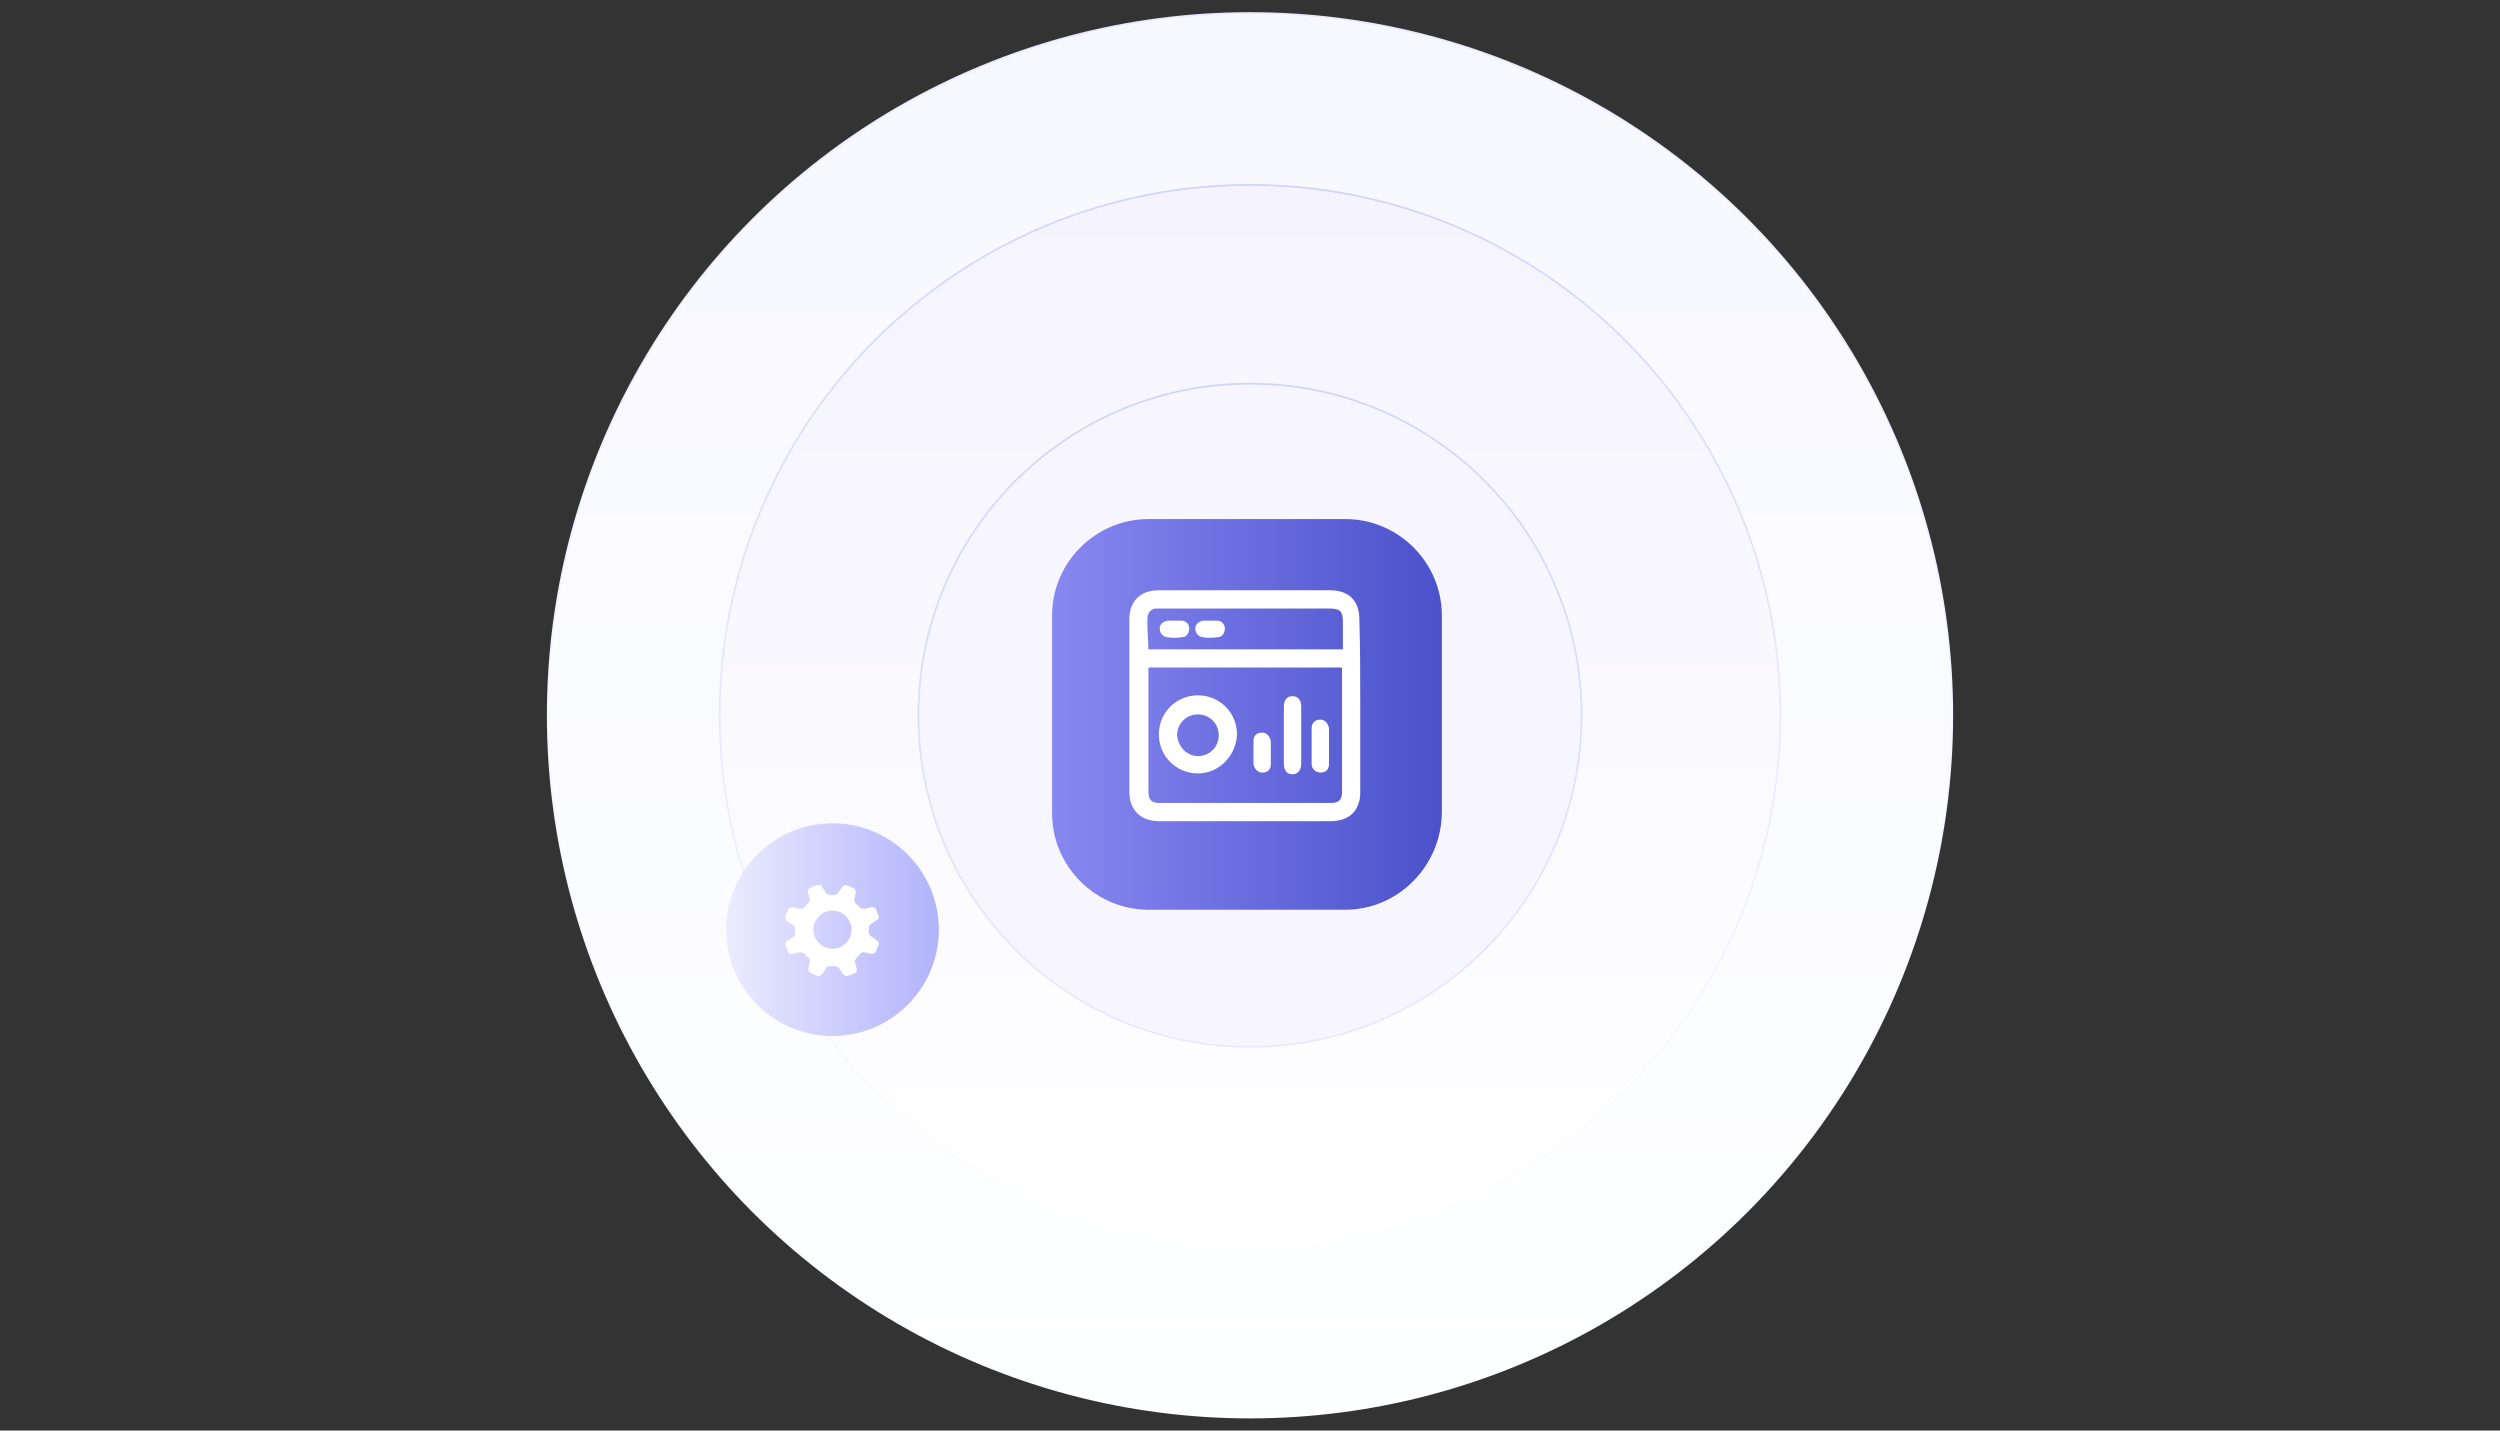 <?xml version="1.0" encoding="utf-8"?>
<!-- Generator: Adobe Illustrator 27.0.0, SVG Export Plug-In . SVG Version: 6.00 Build 0)  -->
<!DOCTYPE svg PUBLIC "-//W3C//DTD SVG 1.1//EN" "http://www.w3.org/Graphics/SVG/1.1/DTD/svg11.dtd">
<svg version="1.1" id="Layer_1" xmlns:x="http://ns.adobe.com/Extensibility/1.0/" xmlns:i="http://ns.adobe.com/AdobeIllustrator/10.0/" xmlns:graph="http://ns.adobe.com/Graphs/1.0/"
	 xmlns="http://www.w3.org/2000/svg" xmlns:xlink="http://www.w3.org/1999/xlink" x="0px" y="0px" viewBox="0 0 288 164.8"
	 style="enable-background:new 0 0 288 164.8;" xml:space="preserve">
<rect x="0" y="0" width="288" height="164.8" fill="#333333" stroke="none"/>
<style type="text/css">
	
		.st0{fill:url(#SVGID_1_);stroke:url(#SVGID_00000075134876483502773190000006239462098607941301_);stroke-width:0.2;stroke-miterlimit:10;}
	
		.st1{fill:url(#SVGID_00000061457861898812663050000016716542060761842612_);stroke:url(#SVGID_00000149374554202254322920000001353844318058215052_);stroke-width:0.2;stroke-miterlimit:10;}
	
		.st2{fill:#F7F6FE;stroke:url(#SVGID_00000016032855362623076350000002317857608145237946_);stroke-width:0.2;stroke-miterlimit:10;}
	.st3{fill:url(#SVGID_00000129200897255185472720000003864204474619589763_);}
	
		.st4{fill:url(#SVGID_00000127759985605687088440000008520111382948191129_);stroke:url(#SVGID_00000176749139569983471000000007368150076799198651_);stroke-width:0.1;stroke-miterlimit:10;}
	.st5{fill:#FFFFFF;}
</style>
<g>
	<g>
		<g>
			<g>
				
					<linearGradient id="SVGID_1_" gradientUnits="userSpaceOnUse" x1="144" y1="497.3" x2="144" y2="335.5" gradientTransform="matrix(1 0 0 1 0 -334)">
					<stop  offset="0" style="stop-color:#FEFFFF"/>
					<stop  offset="1" style="stop-color:#F7F7FF"/>
				</linearGradient>
				
					<linearGradient id="SVGID_00000029025348579322855490000003619400860419832992_" gradientUnits="userSpaceOnUse" x1="144" y1="497.4" x2="144" y2="335.4" gradientTransform="matrix(1 0 0 1 0 -334)">
					<stop  offset="0" style="stop-color:#FFFFFF"/>
					<stop  offset="1" style="stop-color:#E8E9FF"/>
				</linearGradient>
				
					<circle style="fill:url(#SVGID_1_);stroke:url(#SVGID_00000029025348579322855490000003619400860419832992_);stroke-width:0.2;stroke-miterlimit:10;" cx="144" cy="82.4" r="80.9"/>
				
					<linearGradient id="SVGID_00000114796235121381165120000001768277388719065482_" gradientUnits="userSpaceOnUse" x1="144" y1="477.5" x2="144" y2="355.3" gradientTransform="matrix(1 0 0 1 0 -334)">
					<stop  offset="0" style="stop-color:#FFFFFF"/>
					<stop  offset="1" style="stop-color:#F5F3FD"/>
				</linearGradient>
				
					<linearGradient id="SVGID_00000168821556666318001880000004190541738504030897_" gradientUnits="userSpaceOnUse" x1="144" y1="477.6" x2="144" y2="355.2" gradientTransform="matrix(1 0 0 1 0 -334)">
					<stop  offset="0" style="stop-color:#FFFFFF"/>
					<stop  offset="1" style="stop-color:#D0D3FE"/>
				</linearGradient>
				
					<circle style="fill:url(#SVGID_00000114796235121381165120000001768277388719065482_);stroke:url(#SVGID_00000168821556666318001880000004190541738504030897_);stroke-width:0.2;stroke-miterlimit:10;" cx="144" cy="82.4" r="61.1"/>
				
					<linearGradient id="SVGID_00000028310948643605559550000006569918127405125546_" gradientUnits="userSpaceOnUse" x1="144" y1="454.7" x2="144" y2="378.1" gradientTransform="matrix(1 0 0 1 0 -334)">
					<stop  offset="0" style="stop-color:#E8E9FF"/>
					<stop  offset="1" style="stop-color:#D0D3FE"/>
				</linearGradient>
				
					<circle style="fill:#F7F6FE;stroke:url(#SVGID_00000028310948643605559550000006569918127405125546_);stroke-width:0.2;stroke-miterlimit:10;" cx="144" cy="82.4" r="38.2"/>
				
					<linearGradient id="SVGID_00000072255329897622166320000003275542222764347777_" gradientUnits="userSpaceOnUse" x1="121.1" y1="416.3" x2="166.173" y2="416.3" gradientTransform="matrix(1 0 0 1 0 -334)">
					<stop  offset="0" style="stop-color:#8888F1"/>
					<stop  offset="1" style="stop-color:#4A51CA"/>
				</linearGradient>
				<path style="fill:url(#SVGID_00000072255329897622166320000003275542222764347777_);" d="M155,104.8h-22.7
					c-6.1,0-11.1-5-11.1-11.1V70.9c0-6.1,5-11.1,11.1-11.1H155c6.1,0,11.1,5,11.1,11.1v22.6C166.1,99.7,161.1,104.8,155,104.8z"/>
			</g>
		</g>
		
			<linearGradient id="SVGID_00000151544820026893751000000006740544499155532954_" gradientUnits="userSpaceOnUse" x1="83.7" y1="441.1" x2="108.053" y2="441.1" gradientTransform="matrix(1 0 0 1 0 -334)">
			<stop  offset="0" style="stop-color:#EBECFE"/>
			<stop  offset="1" style="stop-color:#B1B3FC"/>
		</linearGradient>
		
			<linearGradient id="SVGID_00000026127871290964584380000000953159439635998108_" gradientUnits="userSpaceOnUse" x1="83.65" y1="441.1" x2="108.103" y2="441.1" gradientTransform="matrix(1 0 0 1 0 -334)">
			<stop  offset="0" style="stop-color:#EBECFE"/>
			<stop  offset="1" style="stop-color:#B1B3FC"/>
		</linearGradient>
		
			<circle style="fill:url(#SVGID_00000151544820026893751000000006740544499155532954_);stroke:url(#SVGID_00000026127871290964584380000000953159439635998108_);stroke-width:0.1;stroke-miterlimit:10;" cx="95.9" cy="107.1" r="12.2"/>
		<g>
			<path class="st5" d="M93.3,103.7c-0.1-0.3-0.1-0.6-0.2-0.8c-0.1-0.4,0-0.5,0.4-0.7c0.2-0.1,0.4-0.2,0.6-0.2
				c0.3-0.1,0.5-0.1,0.6,0.2c0.1,0.2,0.3,0.4,0.4,0.6s0.3,0.3,0.5,0.3s0.3,0,0.5,0s0.4-0.1,0.5-0.3c0.1-0.2,0.3-0.4,0.4-0.6
				c0.2-0.2,0.3-0.3,0.6-0.2c0.2,0.1,0.5,0.2,0.7,0.3c0.2,0.1,0.3,0.3,0.3,0.5c-0.1,0.3-0.1,0.5-0.2,0.8c0,0.2,0,0.4,0.2,0.5
				c0.1,0.1,0.2,0.2,0.4,0.4c0.2,0.2,0.4,0.2,0.6,0.2c0.3-0.1,0.5-0.1,0.8-0.2c0.2,0,0.4,0,0.5,0.2c0.1,0.3,0.2,0.5,0.3,0.8
				c0.1,0.2,0,0.4-0.2,0.5s-0.4,0.3-0.6,0.4s-0.3,0.3-0.3,0.5s0,0.3,0,0.5s0.1,0.4,0.3,0.5c0.2,0.1,0.4,0.3,0.6,0.4
				c0.2,0.2,0.3,0.3,0.2,0.6c-0.1,0.2-0.2,0.5-0.3,0.7c-0.1,0.2-0.3,0.3-0.5,0.3c-0.3-0.1-0.5-0.1-0.8-0.2c-0.2,0-0.4,0-0.5,0.2
				c-0.1,0.1-0.2,0.2-0.4,0.4c-0.2,0.2-0.2,0.4-0.2,0.6c0.1,0.2,0.1,0.5,0.2,0.7c0,0.2,0,0.4-0.2,0.5s-0.5,0.2-0.8,0.3
				c-0.2,0.1-0.4,0-0.6-0.2c-0.1-0.2-0.3-0.4-0.4-0.6s-0.3-0.3-0.6-0.3c-0.2,0-0.3,0-0.5,0s-0.4,0.1-0.5,0.3
				c-0.1,0.2-0.3,0.4-0.4,0.6c-0.2,0.2-0.3,0.3-0.6,0.2c-0.2-0.1-0.5-0.2-0.7-0.3c-0.2-0.1-0.3-0.3-0.3-0.5c0.1-0.3,0.1-0.5,0.2-0.8
				c0-0.2,0-0.4-0.2-0.5c-0.1-0.1-0.2-0.2-0.4-0.4c-0.2-0.2-0.4-0.2-0.6-0.2c-0.3,0.1-0.5,0.1-0.8,0.2c-0.2,0-0.4,0-0.5-0.2
				c-0.1-0.3-0.2-0.5-0.3-0.8c-0.1-0.2,0-0.4,0.2-0.5s0.4-0.3,0.6-0.4s0.3-0.3,0.3-0.5s0-0.3,0-0.5s-0.1-0.4-0.3-0.5
				c-0.2-0.1-0.4-0.2-0.6-0.4c-0.2-0.2-0.3-0.3-0.2-0.6c0.1-0.2,0.2-0.5,0.3-0.7c0.1-0.2,0.3-0.3,0.5-0.3c0.3,0.1,0.5,0.1,0.8,0.2
				c0.2,0,0.3,0,0.5-0.1s0.3-0.3,0.4-0.5C93.3,103.9,93.3,103.8,93.3,103.7z M93.7,107.1c0,1.2,1,2.2,2.2,2.2s2.2-1,2.2-2.2
				s-1-2.2-2.2-2.2S93.7,105.9,93.7,107.1z"/>
		</g>
	</g>
	<g>
		<path class="st5" d="M156.7,81.3c0,3.3,0,6.7,0,10c0,2.1-1.3,3.3-3.4,3.3c-6.6,0-13.2,0-19.8,0c-2.1,0-3.4-1.3-3.4-3.4
			c0-6.6,0-13.1,0-19.8c0-2.1,1.2-3.4,3.4-3.4c6.6,0,13.1,0,19.7,0c2.2,0,3.4,1.2,3.4,3.4C156.7,74.8,156.7,78,156.7,81.3z
			 M132.3,76.9c0,0.3,0,0.4,0,0.7c0,4.6,0,9,0,13.6c0,1,0.4,1.3,1.3,1.3c6.6,0,13.1,0,19.7,0c1,0,1.3-0.4,1.3-1.3c0-4.6,0-9,0-13.6
			c0-0.3,0-0.4,0-0.7C147.1,76.9,139.7,76.9,132.3,76.9z M132.3,74.8c7.5,0,14.9,0,22.4,0c0-1,0-2.1,0-3.1c0-1.3-0.3-1.6-1.6-1.6
			c-6.4,0-12.8,0-19.4,0c-0.1,0-0.4,0-0.5,0c-0.5,0-0.9,0.4-1,0.9C132.1,72.3,132.3,73.6,132.3,74.8z"/>
		<path class="st5" d="M138,89.1c-2.5,0-4.5-2-4.5-4.5s2-4.5,4.5-4.5c2.5,0,4.5,2,4.5,4.5C142.4,87.1,140.4,89.1,138,89.1z
			 M138,87.1c1.3,0,2.4-1,2.4-2.4c0-1.3-1-2.4-2.4-2.4c-1.3,0-2.4,1-2.4,2.4C135.7,86,136.7,87.1,138,87.1z"/>
		<path class="st5" d="M147.9,84.7c0-1,0-2.2,0-3.3c0-0.8,0.4-1.2,1-1.2s1,0.4,1,1.2c0,2.1,0,4.3,0,6.6c0,0.7-0.4,1.2-1,1.2
			s-1-0.4-1-1.2C147.9,86.8,147.9,85.8,147.9,84.7z"/>
		<path class="st5" d="M153.1,86c0,0.7,0,1.3,0,2c0,0.7-0.4,1-1,1c-0.5,0-1-0.4-1-1c0-1.3,0-2.6,0-4.1c0-0.7,0.5-1,1-1
			c0.5,0,0.9,0.4,1,1C153.1,84.7,153.1,85.4,153.1,86z"/>
		<path class="st5" d="M146.4,86.7c0,0.4,0,0.9,0,1.3c0,0.7-0.4,1-1,1c-0.5,0-0.9-0.4-1-1c0-0.9,0-1.8,0-2.6c0-0.7,0.4-1,1-1
			c0.5,0,0.9,0.4,1,1l0,0C146.4,85.9,146.4,86.3,146.4,86.7z"/>
		<path class="st5" d="M135.3,71.5c0.3,0,0.5,0,0.8,0c0.5,0,0.9,0.4,0.9,0.9c0,0.5-0.3,1-0.8,1c-0.7,0.1-1.2,0.1-1.8,0
			c-0.5-0.1-0.8-0.5-0.8-1s0.4-0.8,0.9-0.9C134.8,71.5,135,71.5,135.3,71.5z"/>
		<path class="st5" d="M139.4,71.5c0.3,0,0.5,0,0.8,0c0.5,0,0.9,0.4,0.9,0.9c0,0.5-0.3,1-0.8,1c-0.7,0.1-1.2,0.1-1.8,0
			c-0.5-0.1-0.8-0.5-0.8-1s0.4-0.8,0.9-0.9C138.8,71.5,139.1,71.5,139.4,71.5z"/>
	</g>
</g>
</svg>
